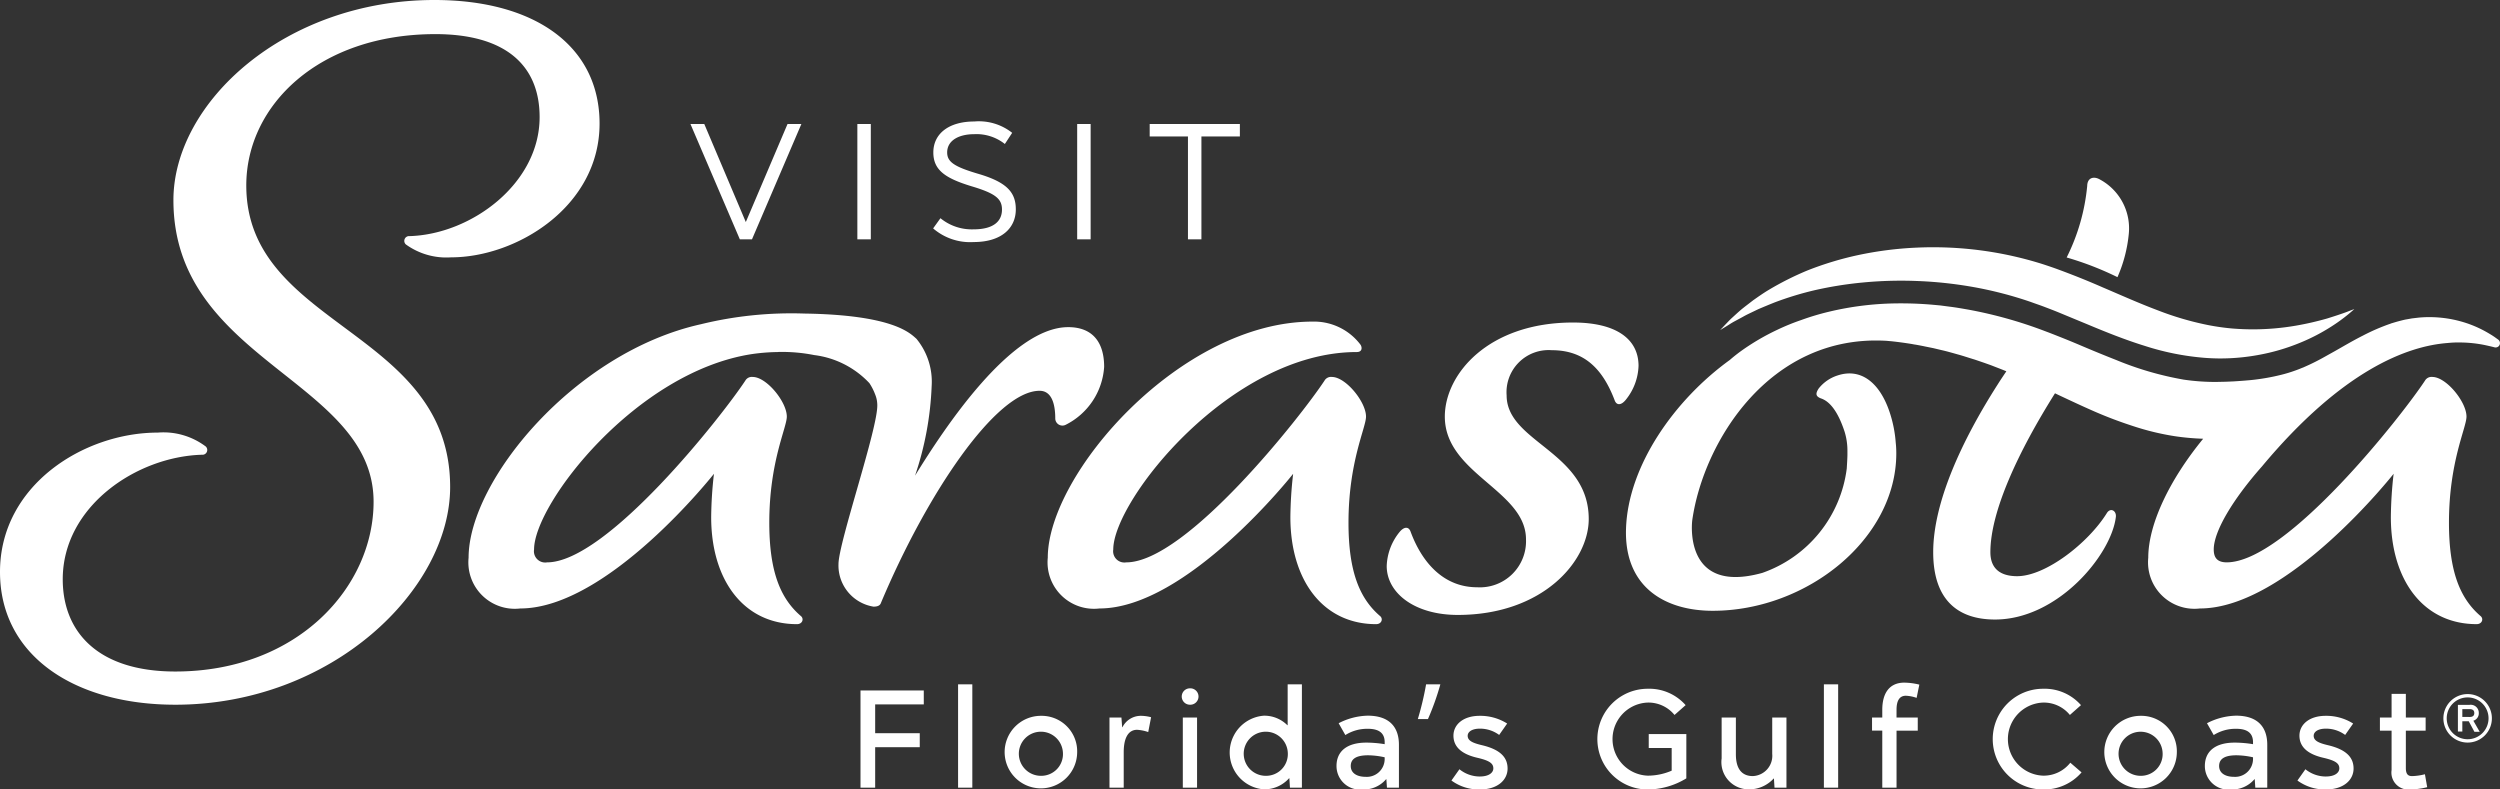 <svg data-name="Layer 1" xmlns="http://www.w3.org/2000/svg" viewBox="0 0 146.914 46.395"><rect x="0" y="0" width="146.914" height="46.395" fill="#333333" stroke="none"/><path fill="#fff" d="M40.574 7.286h.813l2.441 5.763 2.452-5.763h.814l-2.904 6.78h-.712l-2.904-6.78zM51.174 14.066h-.791v-6.78h.791v6.78zM55.266 12.823a2.912 2.912 0 0 0 1.943.655c1.175 0 1.673-.474 1.673-1.163 0-.633-.385-.95-1.786-1.368-1.56-.474-2.248-.96-2.248-1.988 0-1.107.915-1.82 2.407-1.82a3.154 3.154 0 0 1 2.226.667l-.43.656a2.68 2.68 0 0 0-1.797-.577c-.915 0-1.593.373-1.593 1.074 0 .553.418.836 1.785 1.243 1.718.497 2.249 1.096 2.249 2.102 0 1.096-.837 1.92-2.475 1.92a3.322 3.322 0 0 1-2.384-.802l.43-.599zM64.092 14.066h-.791v-6.78h.791v6.78zM67.562 7.286h5.3v.735h-2.26v6.045h-.791V8.021h-2.249v-.735zM10.3 41.413C4.39 41.413 0 38.54 0 33.608c0-5.096 4.933-8.186 9.27-8.186a4.133 4.133 0 0 1 2.818.814.281.281 0 0 1-.217.487c-3.849.109-8.184 3.036-8.184 7.318 0 3.09 2.06 5.421 6.613 5.421 7.21 0 11.654-4.987 11.654-9.974 0-7.155-11.763-8.24-11.763-17.725C10.191 6.017 16.751 0 25.531 0c5.908 0 9.703 2.71 9.703 7.263 0 4.879-4.879 7.86-8.727 7.86a4.054 4.054 0 0 1-2.656-.759.281.281 0 0 1 .217-.488c3.632-.108 7.643-3.09 7.643-6.992 0-3.09-2.06-4.879-6.125-4.879-6.83 0-11.113 4.174-11.113 8.89 0 8.348 11.98 8.456 11.98 17.726 0 6.017-6.938 12.792-16.154 12.792M65.422 32.288a.662.662 0 0 0 .759.76c3.523 0 10.299-8.62 11.654-10.68a.44.44 0 0 1 .434-.216c.813 0 2.006 1.464 2.006 2.33 0 .651-1.03 2.657-1.03 6.235 0 2.872.65 4.444 1.842 5.474.217.163.109.488-.217.488-3.143 0-5.04-2.602-5.04-6.288a23.665 23.665 0 0 1 .162-2.547s-6.234 7.913-11.383 7.913a2.728 2.728 0 0 1-3.036-2.981c0-4.932 7.806-13.877 15.557-13.877a3.423 3.423 0 0 1 2.82 1.356c.108.162.108.433-.218.433-7.426 0-14.31 8.727-14.31 11.6M85.665 36.137c-2.548 0-4.174-1.3-4.174-2.873a3.337 3.337 0 0 1 .759-2.005c.271-.325.542-.325.65 0 .705 1.897 2.006 3.252 3.903 3.252a2.711 2.711 0 0 0 2.873-2.818c0-2.874-4.77-3.85-4.77-7.21 0-2.494 2.548-5.53 7.535-5.53 2.548 0 3.849.976 3.849 2.548a3.337 3.337 0 0 1-.76 2.006c-.27.325-.541.325-.65 0-.704-1.843-1.789-2.927-3.686-2.927a2.474 2.474 0 0 0-2.656 2.656c0 2.764 4.825 3.306 4.825 7.264 0 2.493-2.71 5.637-7.698 5.637M62.772 19.225c-3.361 0-7.264 5.908-8.999 8.727a18.584 18.584 0 0 0 .976-5.258 3.969 3.969 0 0 0-.894-2.785c-.36-.31-1.324-1.405-6.603-1.483a22.35 22.35 0 0 0-6.061.627c-7.441 1.654-13.654 9.198-13.654 13.723a2.728 2.728 0 0 0 3.036 2.981c5.15 0 11.383-7.914 11.383-7.914a23.704 23.704 0 0 0-.163 2.548c0 3.686 1.898 6.288 5.042 6.288.325 0 .433-.325.216-.488-1.192-1.03-1.843-2.602-1.843-5.475 0-3.577 1.03-5.583 1.03-6.234 0-.867-1.192-2.33-2.005-2.33a.44.44 0 0 0-.434.216c-1.355 2.06-8.13 10.68-11.654 10.68a.662.662 0 0 1-.76-.76c0-2.68 5.995-10.456 12.83-11.484a11.59 11.59 0 0 1 1.481-.116c.014 0 .024-.003.036-.004a9.629 9.629 0 0 1 2.113.182 5.345 5.345 0 0 1 3.246 1.65 3.266 3.266 0 0 1 .333.651 1.667 1.667 0 0 1 .13.603c.068 1.324-2.28 8.112-2.28 9.386a2.45 2.45 0 0 0 2.06 2.494c.218 0 .38-.055.434-.217 2.71-6.45 6.776-12.468 9.324-12.468.704 0 .921.76.921 1.626a.421.421 0 0 0 .597.38 4.101 4.101 0 0 0 2.276-3.415c0-1.41-.65-2.331-2.114-2.331M124.434 16.288a8.267 8.267 0 0 0 .667-2.557 3.26 3.26 0 0 0-1.68-3.173c-.375-.224-.756-.122-.765.366a11.879 11.879 0 0 1-1.207 4.207 18.224 18.224 0 0 1 2.986 1.157z"/><path d="M101.084 19.399l.305-.324c.103-.103.22-.237.375-.38.157-.142.336-.31.545-.49.212-.175.455-.355.718-.56.271-.189.565-.4.895-.598a17.471 17.471 0 0 1 2.318-1.164 18.991 18.991 0 0 1 2.952-.892 20.8 20.8 0 0 1 3.423-.438 21.378 21.378 0 0 1 7.46.98c.331.11.582.193.897.31a45.96 45.96 0 0 1 2.603 1.048c1.112.475 2.171.949 3.199 1.334a17.749 17.749 0 0 0 2.982.877 13.704 13.704 0 0 0 1.415.202c.462.037.913.054 1.349.05a14.94 14.94 0 0 0 2.39-.215 17.456 17.456 0 0 0 1.847-.423c.506-.157.908-.293 1.179-.395.269-.106.418-.157.418-.157s-.114.105-.34.293a10.236 10.236 0 0 1-1.034.747 11.275 11.275 0 0 1-1.78.924 11.97 11.97 0 0 1-2.532.74 12.319 12.319 0 0 1-1.517.178 11.881 11.881 0 0 1-1.647-.022 15.415 15.415 0 0 1-3.449-.693c-1.151-.355-2.283-.809-3.395-1.275l-1.662-.688c-.278-.114-.55-.219-.817-.32-.257-.1-.589-.21-.837-.302a22.687 22.687 0 0 0-3.357-.874 23.974 23.974 0 0 0-3.362-.36 23.638 23.638 0 0 0-3.18.092 22.036 22.036 0 0 0-2.829.456 18.838 18.838 0 0 0-2.335.714c-.338.136-.656.268-.95.393-.285.139-.554.262-.789.384-.228.13-.44.24-.623.339s-.331.203-.455.277l-.38.231z" fill="#fff"/><path d="M146.806 19.955l-.12-.085a4.07 4.07 0 0 0-.36-.237 6.687 6.687 0 0 0-1.515-.687 6.933 6.933 0 0 0-2.659-.283l-.403.047-.415.073c-.147.034-.3.074-.448.113l-.184.054-.093.028-.047.014-.024.007c.022-.01-.042.016-.04.016l-.013.004a11.974 11.974 0 0 0-1.649.714c-.546.275-1.074.588-1.602.887l-.787.439c-.259.141-.53.278-.765.386l-.22.099-.112.05-.014.007c-.024.012.016-.01.008-.006l-.025.01-.048.019a6.795 6.795 0 0 1-.393.152 8.014 8.014 0 0 1-.828.251 12.658 12.658 0 0 1-1.811.312c-.32.029-.646.054-.979.074-.166.007-.339.017-.502.021l-.527.011a12.831 12.831 0 0 1-1.907-.136 18.899 18.899 0 0 1-3.974-1.157 77.71 77.71 0 0 1-2.066-.847 56.85 56.85 0 0 0-1.065-.44l-.527-.209-.276-.107-.277-.104a25.642 25.642 0 0 0-4.46-1.248c-.37-.064-.738-.131-1.106-.175l-.548-.072-.546-.05a21.751 21.751 0 0 0-2.126-.07 17.901 17.901 0 0 0-3.854.484 14.772 14.772 0 0 0-1.643.491 13.071 13.071 0 0 0-1.428.583 13.62 13.62 0 0 0-2.141 1.26 9.57 9.57 0 0 0-.637.508c-3.24 2.341-5.975 6.208-6.096 9.913-.113 3.467 2.331 4.824 5.096 4.824 5.529 0 10.787-4.213 10.787-9.254a5.803 5.803 0 0 0-.034-.637 7.347 7.347 0 0 0-.349-1.755c-.595-1.801-1.724-2.627-3.062-2.185a2.311 2.311 0 0 0-1.116.768c-.19.291-.19.462.135.583.514.173.992.757 1.383 1.941a3.734 3.734 0 0 1 .171 1.114v.285c-.006.26-.024.52-.039.778a7.492 7.492 0 0 1-4.962 6.135c-4.708 1.31-4.117-3.097-4.117-3.097.65-4.586 4.54-10.954 11.428-10.54.128.013.253.021.382.036q.538.061 1.09.15c.082.016.164.03.247.049l-.097-.023c.213.037.426.076.64.122l.48.097.482.115c.323.072.645.167.97.258.325.088.648.202.976.298.326.11.653.222.98.341.291.116.587.224.879.347-.171.256-.344.512-.504.766-2.114 3.307-3.794 6.938-3.794 9.866 0 2.818 1.463 3.956 3.631 3.956 3.686 0 6.83-3.794 7.101-6.016.054-.38-.325-.596-.542-.217-1.084 1.734-3.577 3.686-5.258 3.686-.976 0-1.572-.434-1.572-1.41 0-2.414 1.663-5.946 3.797-9.338l.22.106c.688.323 1.39.654 2.118.971s1.488.604 2.272.857a15.13 15.13 0 0 0 2.436.588 14.318 14.318 0 0 0 1.662.149c-1.984 2.421-3.227 5.026-3.227 6.993a2.728 2.728 0 0 0 3.035 2.981c5.15 0 11.384-7.914 11.384-7.914a23.648 23.648 0 0 0-.163 2.548c0 3.686 1.897 6.287 5.041 6.287.325 0 .434-.324.217-.487-1.192-1.03-1.843-2.602-1.843-5.475 0-3.578 1.03-5.583 1.03-6.234 0-.867-1.193-2.33-2.006-2.33a.44.44 0 0 0-.433.216c-1.355 2.06-8.131 10.679-11.654 10.679-.597 0-.76-.325-.76-.759 0-1.06 1.117-2.936 2.83-4.873 4.75-5.693 8.573-7.084 10.924-7.259a6.052 6.052 0 0 1 .763-.03 7.436 7.436 0 0 1 1.452.16c.337.073.52.122.52.122l.01.003a.256.256 0 0 0 .214-.456zM54.287 41.395H51.43v1.692h2.62v.822h-2.62v2.377h-.862v-5.71h3.718zM56.302 40.216h.837v6.07h-.837zM63.3 44.226a2.131 2.131 0 1 1-2.135-2.16 2.088 2.088 0 0 1 2.135 2.16zm-.837 0a1.296 1.296 0 1 0-1.298 1.365 1.276 1.276 0 0 0 1.298-1.365zM67.644 42.15l-.168.87a2.44 2.44 0 0 0-.653-.133c-.536 0-.787.51-.787 1.314v2.085h-.837v-4.12h.703l.042.57h.017a1.208 1.208 0 0 1 1.114-.67 2.35 2.35 0 0 1 .569.083zM69.927 41.413a.481.481 0 1 1 0-.963.482.482 0 1 1 0 .963zm-.418.754h.837v4.119h-.837zM76.507 40.216v6.07h-.703l-.034-.552h-.016a1.949 1.949 0 0 1-1.482.652 2.17 2.17 0 0 1 0-4.328 1.914 1.914 0 0 1 1.381.56h.017v-2.402zm-.829 4.01a1.296 1.296 0 1 0-1.297 1.365 1.278 1.278 0 0 0 1.297-1.365zM82.209 43.766v2.52h-.704l-.034-.495h-.016a1.726 1.726 0 0 1-1.374.604 1.384 1.384 0 0 1-1.54-1.382c0-.88.636-1.373 1.75-1.373a6.821 6.821 0 0 1 1.08.092v-.117c0-.528-.326-.787-.988-.787a2.413 2.413 0 0 0-1.323.368l-.394-.695a3.869 3.869 0 0 1 1.709-.444c1.264 0 1.834.662 1.834 1.709zm-.838.845v-.108a4.651 4.651 0 0 0-.971-.118c-.595 0-1.022.15-1.022.629 0 .443.402.636.863.636a1.05 1.05 0 0 0 1.13-1.04zM84.643 40.216a15.172 15.172 0 0 1-.729 2.042h-.595a17.796 17.796 0 0 0 .486-2.042zM85.764 45.205a1.906 1.906 0 0 0 1.189.427c.57 0 .804-.242.804-.477 0-.293-.226-.46-.954-.627-.93-.218-1.39-.653-1.39-1.298s.568-1.164 1.54-1.164a2.95 2.95 0 0 1 1.616.453l-.47.67a1.895 1.895 0 0 0-1.13-.37c-.477 0-.72.193-.72.42 0 .293.302.427.871.56 1.106.269 1.474.754 1.474 1.365 0 .661-.57 1.231-1.641 1.231a2.74 2.74 0 0 1-1.658-.527zM99.098 45.741a4.404 4.404 0 0 1-2.268.654 2.96 2.96 0 0 1 0-5.92 2.849 2.849 0 0 1 2.227.963l-.653.577a1.978 1.978 0 0 0-1.574-.728 2.149 2.149 0 0 0 0 4.295 3.558 3.558 0 0 0 1.407-.293v-1.331h-1.348v-.82h2.21zM104.982 42.167v4.119h-.702l-.034-.536h-.016a1.938 1.938 0 0 1-1.458.636 1.6 1.6 0 0 1-1.599-1.817v-2.402h.837v2.16c0 .946.427 1.28.996 1.28a1.194 1.194 0 0 0 1.14-1.305v-2.135zM107.182 40.216h.838v6.07h-.838zM111.45 42.167h1.248v.77h-1.247v3.349h-.838v-3.35h-.602v-.77h.602v-.451c0-.98.418-1.6 1.298-1.6a3.933 3.933 0 0 1 .88.117l-.16.78a2.099 2.099 0 0 0-.636-.126c-.41 0-.544.36-.544.82zM122.324 45.39a2.91 2.91 0 0 1-2.26 1.005 2.96 2.96 0 0 1 0-5.92 2.846 2.846 0 0 1 2.226.963l-.652.577a1.978 1.978 0 0 0-1.574-.728 2.149 2.149 0 0 0 0 4.295 1.994 1.994 0 0 0 1.599-.761zM127.923 44.226a2.131 2.131 0 1 1-2.134-2.16 2.088 2.088 0 0 1 2.134 2.16zm-.837 0a1.295 1.295 0 1 0-1.297 1.365 1.276 1.276 0 0 0 1.297-1.365zM133.237 43.766v2.52h-.703l-.033-.495h-.017a1.724 1.724 0 0 1-1.374.604 1.384 1.384 0 0 1-1.54-1.382c0-.88.636-1.373 1.75-1.373a6.813 6.813 0 0 1 1.08.092v-.117c0-.528-.327-.787-.988-.787a2.41 2.41 0 0 0-1.322.368l-.395-.695a3.87 3.87 0 0 1 1.708-.444c1.265 0 1.834.662 1.834 1.709zm-.837.845v-.108a4.645 4.645 0 0 0-.97-.118c-.595 0-1.022.15-1.022.629 0 .443.402.636.862.636a1.051 1.051 0 0 0 1.13-1.04zM135.479 45.205a1.905 1.905 0 0 0 1.19.427c.57 0 .803-.242.803-.477 0-.293-.225-.46-.954-.627-.93-.218-1.39-.653-1.39-1.298s.569-1.164 1.54-1.164a2.95 2.95 0 0 1 1.616.453l-.469.67a1.895 1.895 0 0 0-1.13-.37c-.478 0-.72.193-.72.42 0 .293.301.427.87.56 1.106.269 1.474.754 1.474 1.365 0 .661-.57 1.231-1.641 1.231a2.74 2.74 0 0 1-1.658-.527zM142.636 46.26a4.613 4.613 0 0 1-.997.135.998.998 0 0 1-1.096-1.14v-2.318h-.686v-.77h.686v-1.39h.838v1.39h1.163v.77h-1.163v2.203c0 .334.116.468.359.468a3.37 3.37 0 0 0 .762-.109zM146.437 42.215a1.425 1.425 0 1 1-1.424-1.427 1.423 1.423 0 0 1 1.424 1.427zm-.196 0a1.229 1.229 0 1 0-1.228 1.227 1.23 1.23 0 0 0 1.228-1.227zm-.893.138l.373.652h-.31l-.334-.62h-.377v.605h-.26v-1.57h.688a.475.475 0 0 1 .54.484.449.449 0 0 1-.32.449zm-.22-.22c.185 0 .275-.075.275-.229s-.09-.232-.275-.232h-.428v.46z" fill="#fff"/></svg>